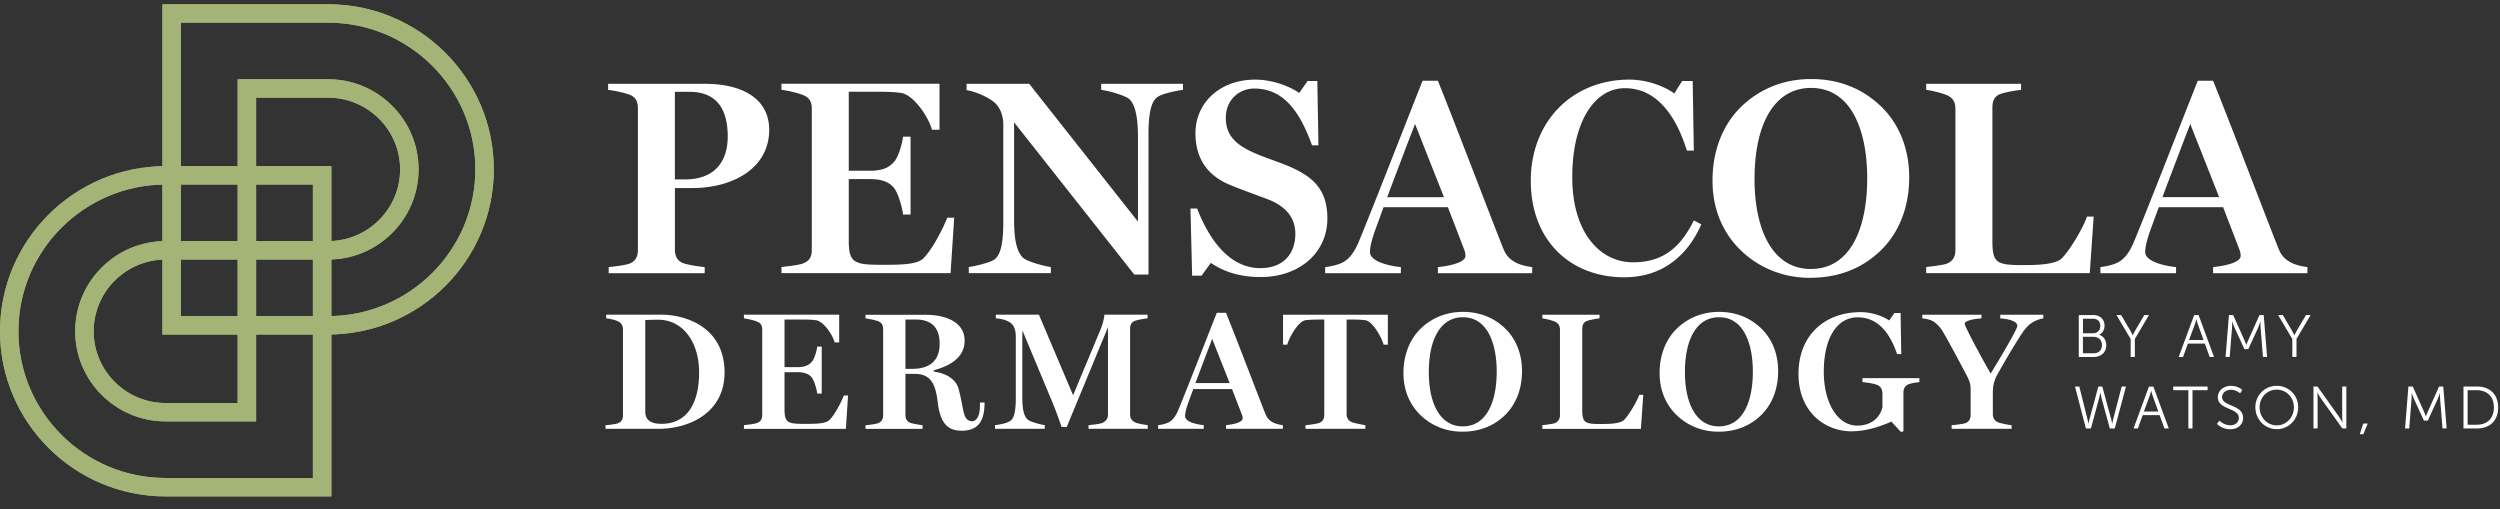 <svg xmlns="http://www.w3.org/2000/svg" viewBox="0 0 491 100" fill="none"><rect x="0" y="0" width="491" height="100" fill="#333333" stroke="none"/><path d="M408.276 61.874h2.818c1.308 0 2.235.785 2.235 2.075 0 .854-.413 1.475-1.047 1.79v.026c.844.234 1.39 1.044 1.39 2.037 0 1.462-1.092 2.31-2.482 2.31h-2.914zm2.818 3.575c.832 0 1.403-.589 1.403-1.443s-.533-1.404-1.409-1.404h-1.993v2.847h2.006zm.108 3.935c.997 0 1.619-.62 1.619-1.607s-.673-1.626-1.631-1.626h-2.102v3.233zm7.256-2.809-2.786-4.7h.926l1.753 2.985c.247.424.507.981.507.981h.026s.247-.55.501-.98l1.753-2.987h.92l-2.774 4.7v3.538h-.819v-3.537zm11.237.911-.939 2.626h-.858l3.035-8.231h.87l3.034 8.23h-.857l-.952-2.625zm1.657-4.758s-.178.677-.317 1.063l-1.105 2.986h2.844l-1.079-2.986c-.14-.386-.318-1.063-.318-1.063zm6.399-.854h.845l2.164 4.84c.191.424.4 1.006.4 1.006h.026s.222-.588.412-1.006l2.165-4.84h.832l.66 8.231h-.813l-.457-5.763c-.031-.443-.025-1.146-.025-1.146h-.026s-.247.728-.431 1.146l-1.936 4.232h-.762l-1.937-4.232c-.19-.412-.444-1.17-.444-1.17h-.025s.012.727-.026 1.17l-.457 5.763h-.812l.66-8.237zm12.456 4.695-2.787-4.695h.927l1.752 2.986c.247.424.508.987.508.987h.025s.248-.55.508-.987l1.752-2.986h.914l-2.774 4.695v3.536h-.819V66.57zm-37.71 10.559s-.133.702-.273 1.227l-1.574 5.802h-.978l-2.139-8.237h.844l1.6 6.396c.108.424.191.88.191.88h.025s.07-.456.184-.88l1.739-6.396h.775l1.739 6.396c.121.424.178.88.191.88h.025s.083-.456.191-.88l1.657-6.396h.844l-2.197 8.23h-.977l-1.575-5.795a22 22 0 0 1-.273-1.227h-.025zm11.65 4.403h-3.327l-.939 2.626h-.858l3.029-8.231h.869l3.035 8.231h-.857zm-1.67-4.757s-.178.677-.317 1.063l-1.105 2.986h2.844l-1.079-2.986a16 16 0 0 1-.318-1.063zm7.32-.134h-2.971v-.727h6.748v.728h-2.965v7.51h-.812zm6.1 5.98s.857.904 2.165.904c.902 0 1.644-.537 1.644-1.43 0-2.075-4.126-1.543-4.126-4.1 0-1.182 1.048-2.214 2.577-2.214 1.435 0 2.21.797 2.21.797l-.4.684s-.73-.702-1.81-.702c-1.079 0-1.739.69-1.739 1.417 0 1.955 4.126 1.392 4.126 4.1 0 1.227-.952 2.227-2.507 2.227-1.689 0-2.622-1.057-2.622-1.057l.482-.62zm11.262-6.846c2.337 0 4.209 1.841 4.209 4.201 0 2.417-1.866 4.315-4.202 4.315s-4.209-1.898-4.209-4.309c0-2.366 1.866-4.207 4.209-4.207zm0 7.77c1.861 0 3.365-1.544 3.359-3.563 0-1.967-1.505-3.454-3.365-3.454s-3.365 1.487-3.365 3.454c0 2.019 1.492 3.562 3.365 3.562zm7.206-7.631h.787l4.222 5.928c.279.412.679 1.114.679 1.114h.025s-.069-.677-.069-1.114v-5.928h.812v8.231h-.787l-4.222-5.928c-.279-.411-.679-1.113-.679-1.113h-.025s.069.677.069 1.113v5.928h-.812zm9.776 7.276h.883l-.87 2.094h-.686zm9.726-7.276 2.165 4.84c.19.424.4 1.006.4 1.006h.025s.222-.582.413-1.006l2.158-4.84h.832l.66 8.231h-.813l-.463-5.763c-.032-.443-.025-1.145-.025-1.145h-.026s-.247.727-.431 1.145l-1.937 4.226h-.761l-1.943-4.226a15 15 0 0 1-.444-1.17h-.026s.013.727-.025 1.17l-.457 5.763h-.813l.654-8.23zm9.954 0h2.667c2.482 0 4.145 1.512 4.151 4.113 0 2.625-1.669 4.125-4.145 4.125h-2.666v-8.238zm2.59 7.504c2.038 0 3.384-1.196 3.384-3.398 0-2.189-1.365-3.385-3.384-3.385h-1.771v6.783h1.778zM119.546 53.643v-1.202c.984-.057 3.333-.38 4.044-.652 1.314-.493 1.695-1.525 1.695-2.72V21.3c0-1.196-.33-2.234-1.695-2.72-1.2-.437-3.168-.817-4.152-.925V16.46h18.956c7.707 0 12.678 3.106 12.678 9.04 0 7.732-7.428 11.433-15.077 11.433h-3.441v12.09c0 1.196.381 2.177 1.638 2.67.711.272 2.952.652 4.209.76v1.202h-18.849zm14.912-18.404c6.996 0 8.469-4.79 8.469-8.44 0-4.74-1.695-8.77-7.542-8.77h-2.844v17.21zm19.02 18.404v-1.202c.984-.108 3.498-.38 4.26-.709 1.314-.487 1.695-1.417 1.695-2.67V21.345c0-1.196-.33-2.126-1.695-2.67-1.041-.437-3.276-.924-4.26-1.038v-1.195h31.037v9.04h-1.479c-.654-2.448-3.549-6.864-6.12-7.244-1.314-.164-2.787-.221-4.482-.221h-5.739v15.52h4.101c3.003 0 3.987-.924 4.698-1.633.927-.924 1.695-3.65 1.86-5.061h1.479V42.14h-1.479c-.165-1.632-1.092-4.517-1.86-5.334s-1.803-1.632-4.698-1.632h-4.101V47.21c0 4.245.927 4.795 6.177 4.795 3.441 0 7.155.057 8.469-1.252 1.911-1.905 4.044-6.264 4.698-8.004h1.365l-.711 10.889h-33.221zm69.292.272-23.603-29.894v19.22c0 4.196.654 6.48 1.86 7.46.933.766 4.374 1.632 5.358 1.74v1.202h-16.118v-1.202c.933-.108 4.101-.816 5.028-1.468 1.257-.924 1.752-3.264 1.752-7.46V24.459c0-1.633-.546-3.265-1.695-4.303-1.257-1.088-3.771-2.176-5.517-2.448v-1.253h12.297l21.362 27.066V26.748c0-4.03-.654-6.536-1.86-7.409-.984-.708-4.26-1.581-5.358-1.689v-1.196h16.061v1.196c-.927.108-3.936.652-5.028 1.417-1.314.924-1.745 3.537-1.745 7.352v27.496zm24.81.494c-5.028 0-7.98-1.582-9.783-2.778l-1.803 2.505h-1.86l-.33-13.178h1.314c2.133 5.555 6.069 11.704 12.405 11.704 4.532 0 6.881-2.828 6.881-6.75 0-3.265-1.968-5.498-5.631-6.858-2.73-1.038-4.971-1.797-7.427-2.835-4.425-1.904-6.558-5.333-6.558-10.072 0-5.827 4.647-10.509 11.751-10.509 3.39 0 6.722 1.31 8.633 2.613l1.638-2.34h1.911l.222 12.634h-1.257c-2.457-6.808-5.682-11.16-11.363-11.16-2.73 0-5.574 2.011-5.574 5.77 0 3.264 1.803 5.175 5.301 6.75 2.571 1.145 5.136 1.904 7.269 2.834 4.482 1.962 7.376 4.41 7.376 10.18 0 6.643-5.408 11.49-13.115 11.49m24.155-13.723c-1.092 2.992-1.911 5.175-2.019 5.612-.438 1.31-.653 2.448-.653 3.214 0 1.96 4.209 2.777 6.062 2.942v1.202h-14.861v-1.202c.984-.108 2.679-.437 3.663-1.038 1.365-.816 2.298-2.34 3.06-4.245 2.895-7.023 9.287-23.473 12.404-31.311h3.009c4.26 10.616 11.256 29.077 12.843 32.943.438 1.088.927 1.854 2.184 2.613.984.601 2.514.93 3.498 1.038v1.202H282.4v-1.202c1.861-.165 5.409-.817 5.409-2.177 0-.38-.057-.816-.216-1.196l-3.225-8.382h-12.62zm.711-1.962h11.148l-5.682-14.374a1856 1856 0 0 0-5.466 14.374m46.559 15.736c-10.602 0-18.359-7.245-18.359-18.95s8.195-19.872 19.343-19.872c3.549 0 6.882 1.31 8.85 2.72l1.53-2.448h2.076l.222 13.666h-1.365c-2.241-7.187-6.12-12.255-12.183-12.255-5.739 0-10.328 6.207-10.328 17.531 0 10.51 5.193 16.665 11.966 16.665 6.177 0 9.453-3.27 11.91-8.225l1.473.766c-2.349 5.39-6.996 10.401-15.135 10.401m36.452.108c-5.078 0-9.776-1.854-13.331-5.176-3.549-3.321-5.79-8.003-5.79-13.937 0-5.935 2.076-11.11 5.739-14.596s8.361-5.334 13.605-5.334 9.89 1.69 13.712 5.334c3.441 3.264 5.574 8.168 5.574 13.938s-1.911 11.002-5.904 14.703c-3.498 3.214-7.923 5.061-13.605 5.061zm.223-1.74c7.7 0 11.039-7.896 11.039-17.86 0-8.713-2.787-17.697-11.039-17.697-7.047 0-11.091 6.808-11.091 17.918 0 9.585 3.333 17.645 11.091 17.645zm22.625.816v-1.202c.984-.108 3.333-.38 4.044-.652 1.314-.544 1.695-1.525 1.695-2.72v-27.66c0-1.197-.33-2.127-1.695-2.721-.984-.437-3.06-.924-4.044-1.038v-1.196h18.633v1.196c-.984.108-2.952.437-3.936.766-1.365.436-1.695 1.524-1.695 2.72v26.085c0 4.467.768 4.847 6.177 4.847 2.952 0 6.335-.165 7.484-1.36 1.638-1.69 4.152-5.935 4.914-8.169h1.314l-.768 11.11h-32.129zm45.683-12.957c-1.092 2.992-1.911 5.175-2.019 5.612-.438 1.31-.654 2.448-.654 3.214 0 1.96 4.209 2.777 6.063 2.942v1.202h-14.862v-1.202c.984-.108 2.679-.437 3.663-1.038 1.365-.816 2.299-2.34 3.06-4.245 2.895-7.023 9.288-23.473 12.405-31.311h3.009c4.26 10.616 11.256 29.077 12.843 32.943.438 1.088.927 1.854 2.184 2.613.984.601 2.514.93 3.498 1.038v1.202h-18.525v-1.202c1.86-.165 5.409-.817 5.409-2.177 0-.38-.057-.816-.216-1.196l-3.225-8.382h-12.62zm.711-1.962h11.148l-5.682-14.374a1856 1856 0 0 0-5.466 14.374M118.924 84.22v-.72c.66-.032 1.974-.196 2.406-.36.793-.298 1.022-.886 1.022-1.608V64.76c0-.721-.229-1.31-1.022-1.676-.756-.33-1.676-.494-2.273-.557v-.722h10.869c4.608 0 12.379 2.36 12.379 11.357 0 7.65-6.552 11.06-13.04 11.06zm10.97-.98c5.174 0 7.408-4.201 7.408-10.11 0-5.91-3.129-10.338-8.068-10.338-.692 0-1.848.031-2.502.063v18.018c0 1.544 1.022 2.367 3.162 2.367m16.214.259c.59-.063 2.107-.228 2.571-.424.793-.297 1.022-.854 1.022-1.607V64.76c0-.721-.197-1.278-1.022-1.607-.629-.266-1.975-.557-2.571-.626v-.722h18.708v5.448h-.889c-.393-1.474-2.139-4.138-3.688-4.366-.794-.1-1.682-.132-2.698-.132h-3.46v9.357h2.47c1.809 0 2.406-.557 2.831-.987.559-.557 1.022-2.195 1.117-3.05h.889V77.3h-.889c-.101-.98-.66-2.727-1.117-3.22-.463-.494-1.086-.981-2.831-.981h-2.47v7.257c0 2.562.559 2.891 3.72 2.891 2.076 0 4.317.032 5.104-.76 1.149-1.144 2.438-3.77 2.832-4.82h.825l-.432 6.56h-20.022zm42.718 1.088c-2.768 0-4.152-1.575-4.647-5.479-.362-3.056-1.022-5.675-4.444-5.675h-1.911v8.01c0 .721.228 1.31.99 1.607.426.164 1.778.392 2.375.462v.72H169.99v-.72c.59-.032 2.006-.228 2.438-.393.793-.297 1.022-.885 1.022-1.638V64.709c0-.722-.197-1.348-1.022-1.64-.591-.227-1.841-.461-2.438-.524v-.721h11.757c4.152 0 7.707 1.512 7.707 5.086s-3.39 5.087-6.056 5.808v.266c1.612.196 4.215 1.019 4.875 3.41.495 1.803.661 3.214 1.054 4.79.33 1.277 1.022 1.543 1.581 1.543.825 0 1.549-.949 1.549-2.986v-.69h.92l-.031.722c-.134 2.89-1.219 4.827-4.514 4.827zM177.824 72.44h1.352c2.895 0 5.371-1.152 5.371-4.922 0-3.575-2.006-4.758-4.647-4.758h-2.076v9.686zm17.598 11.78v-.72c.558-.063 2.241-.297 3.028-.854.755-.557 1.054-1.968 1.054-4.498V66.17c0-1.348-.331-2.202-.991-2.727-.793-.626-2.044-.854-2.933-.917v-.722h8.463l6.716 15.824 5.434-13.033c.496-1.184.692-2.43.724-2.79h8.462v.72c-.59.064-1.809.26-2.406.463-.818.265-1.022.885-1.022 1.607v16.772c0 .721.261 1.246 1.022 1.607.362.196 1.848.462 2.438.525v.721h-11.624v-.72c.597-.063 2.305-.228 2.768-.462.756-.392 1.054-.917 1.054-1.676V64.259l-8.1 19.594h-1.023c-.33-1.018-1.187-3.378-1.682-4.561l-5.993-14.375-.031 1.215v11.85c0 2.53.361 3.872 1.117 4.46.559.462 2.704.987 3.295 1.05v.722h-9.783zm38.94-7.807c-.66 1.803-1.155 3.12-1.218 3.379-.261.79-.394 1.474-.394 1.936 0 1.183 2.533 1.67 3.657 1.771v.721h-8.958v-.72c.597-.063 1.613-.26 2.209-.626.826-.494 1.384-1.411 1.848-2.563 1.745-4.232 5.599-14.146 7.478-18.872h1.809c2.571 6.402 6.787 17.525 7.739 19.86.267.657.559 1.113 1.314 1.575.597.36 1.517.556 2.108.626v.721h-11.167V83.5c1.124-.101 3.263-.493 3.263-1.31 0-.227-.032-.493-.133-.72l-1.943-5.056zm7.142-1.183-3.428-8.668a1139 1139 0 0 0-3.295 8.668zm14.894 8.99v-.72c.59-.032 2.241-.26 2.666-.424.793-.297 1.022-.917 1.022-1.639V62.76h-1.149c-.756 0-1.778.032-2.533.133-1.416.196-3.193 3.347-3.587 4.795h-.825v-5.877h20.581v5.877h-.825c-.394-1.442-2.171-4.593-3.587-4.795-.755-.102-1.682-.133-2.539-.133h-1.149v18.512c0 .721.266 1.31 1.022 1.639.393.164 2.076.525 2.666.588v.721zm30.77.563c-3.06 0-5.891-1.113-8.037-3.119-2.139-2.005-3.492-4.827-3.492-8.402s1.251-6.693 3.46-8.794c2.21-2.1 5.041-3.214 8.202-3.214 3.162 0 5.961 1.019 8.266 3.214 2.076 1.968 3.358 4.922 3.358 8.402s-1.149 6.63-3.555 8.864c-2.108 1.936-4.774 3.05-8.202 3.05m.133-1.05c4.641 0 6.653-4.758 6.653-10.762 0-5.25-1.682-10.667-6.653-10.667-4.247 0-6.684 4.1-6.684 10.8 0 5.776 2.006 10.635 6.684 10.635zm15.617.486v-.72c.591-.063 2.006-.228 2.438-.392.794-.33 1.022-.918 1.022-1.639v-16.67c0-.722-.197-1.279-1.022-1.64-.59-.265-1.841-.556-2.438-.626v-.721h11.231v.721c-.597.063-1.778.26-2.375.462-.825.266-1.022.917-1.022 1.639v15.722c0 2.688.464 2.923 3.72 2.923 1.778 0 3.822-.102 4.514-.823.984-1.019 2.501-3.575 2.965-4.922h.787l-.463 6.694h-19.363zm34.554.563c-3.059 0-5.891-1.113-8.037-3.119-2.139-2.005-3.491-4.827-3.491-8.402s1.25-6.693 3.46-8.794c2.209-2.1 5.04-3.214 8.202-3.214s5.961 1.019 8.265 3.214c2.076 1.968 3.359 4.922 3.359 8.402s-1.149 6.63-3.555 8.864c-2.108 1.936-4.774 3.05-8.203 3.05m.134-1.05c4.64 0 6.653-4.758 6.653-10.762 0-5.25-1.682-10.667-6.653-10.667-4.247 0-6.685 4.1-6.685 10.8 0 5.776 2.006 10.635 6.685 10.635zm26.092.98c-5.301 0-10.475-3.809-10.475-11.293 0-7.485 5.072-12.116 12.214-12.116 2.209 0 4.38.79 5.599 1.638l1.022-1.474h1.219l.134 8.073h-.826c-1.415-4.2-3.79-7.219-7.738-7.219s-6.653 3.872-6.653 10.699c0 6.137 2.736 10.566 6.551 10.566 2.933 0 4.545-1.709 4.971-3.645v-2.492c0-.823-.229-1.544-1.086-1.873-.755-.297-2.273-.494-2.831-.525v-.791h11.167v.79c-.629.064-1.549.197-2.14.425-.793.329-.99.955-.99 1.676v7.548l-.495.133-1.879-2.037c-1.943.886-4.908 1.904-7.771 1.904zm19.603-.494v-.72c.597-.032 2.273-.228 2.705-.392.787-.298 1.022-.918 1.022-1.639v-5.15c0-1.019-.299-1.708-.959-2.954-1.219-2.297-3.295-6.207-4.38-8.042-.559-.987-1.283-1.771-2.044-2.233-.597-.33-1.48-.525-2.108-.557v-.721h11.624v.721c-1.149.063-3.295.36-3.295 1.082 0 .392 2.571 5.352 5.104 9.75 1.448-2.367 5.237-8.668 5.237-9.358 0-.987-1.879-1.379-3.358-1.474v-.721h8.463v.721c-.591.063-1.448.392-1.911.658-.889.525-1.384 1.019-2.044 1.936-.984 1.38-3.46 5.549-4.876 8.073-.889 1.544-1.086 2.524-1.086 4.037v4.068c0 .72.261 1.31 1.023 1.638.393.165 2.075.525 2.666.557v.721h-11.789z" fill="#fff"></path><path d="M64.442 65.702H31.901V.833h32.541c17.947 0 32.542 14.552 32.542 32.432 0 17.879-14.601 32.43-32.542 32.43zm-28.917-3.62h28.917c15.94 0 28.917-12.925 28.917-28.818 0-15.892-12.976-28.812-28.917-28.812H35.525z" fill="#A3B476"></path><path d="M64.442 50.973H46.673v-35.41h17.77c9.795 0 17.768 7.94 17.768 17.701 0 9.763-7.967 17.71-17.769 17.71m-14.138-3.619h14.138c7.796 0 14.138-6.32 14.138-14.083s-6.342-14.09-14.138-14.09H50.304z" fill="#A3B476"></path><path d="M65.083 97.494H32.542C14.595 97.494 0 82.942 0 65.063c0-17.88 14.601-32.431 32.542-32.431h32.541V97.5zm-32.548-61.25c-15.94 0-28.916 12.926-28.916 28.819S16.589 93.88 32.535 93.88h28.917V36.244z" fill="#A3B476"></path><path d="M50.304 82.765H32.535c-9.795 0-17.769-7.94-17.769-17.708 0-9.769 7.967-17.71 17.77-17.71h17.768zM32.535 50.973c-7.795 0-14.137 6.32-14.137 14.09s6.342 14.09 14.137 14.09h14.138V50.979H32.535z" fill="#A3B476"></path><path d="M64.442 65.702H31.901V.833h32.541c17.947 0 32.542 14.552 32.542 32.432 0 17.879-14.601 32.43-32.542 32.43zm-28.917-3.62h28.917c15.94 0 28.917-12.925 28.917-28.818 0-15.892-12.976-28.812-28.917-28.812H35.525z" fill="#A3B476"></path><path d="M64.442 50.973H46.673v-35.41h17.77c9.795 0 17.768 7.94 17.768 17.701 0 9.763-7.967 17.71-17.769 17.71m-14.138-3.619h14.138c7.796 0 14.138-6.32 14.138-14.083s-6.342-14.09-14.138-14.09H50.304z" fill="#A3B476"></path><path d="M65.083 97.494H32.542C14.595 97.494 0 82.942 0 65.063c0-17.88 14.601-32.431 32.542-32.431h32.541V97.5zm-32.548-61.25c-15.94 0-28.916 12.926-28.916 28.819S16.589 93.88 32.535 93.88h28.917V36.244z" fill="#A3B476"></path><path d="M50.304 82.765H32.535c-9.795 0-17.769-7.94-17.769-17.708 0-9.769 7.967-17.71 17.77-17.71h17.768zM32.535 50.973c-7.795 0-14.137 6.32-14.137 14.09s6.342 14.09 14.137 14.09h14.138V50.979H32.535z" fill="#A3B476"></path></svg>